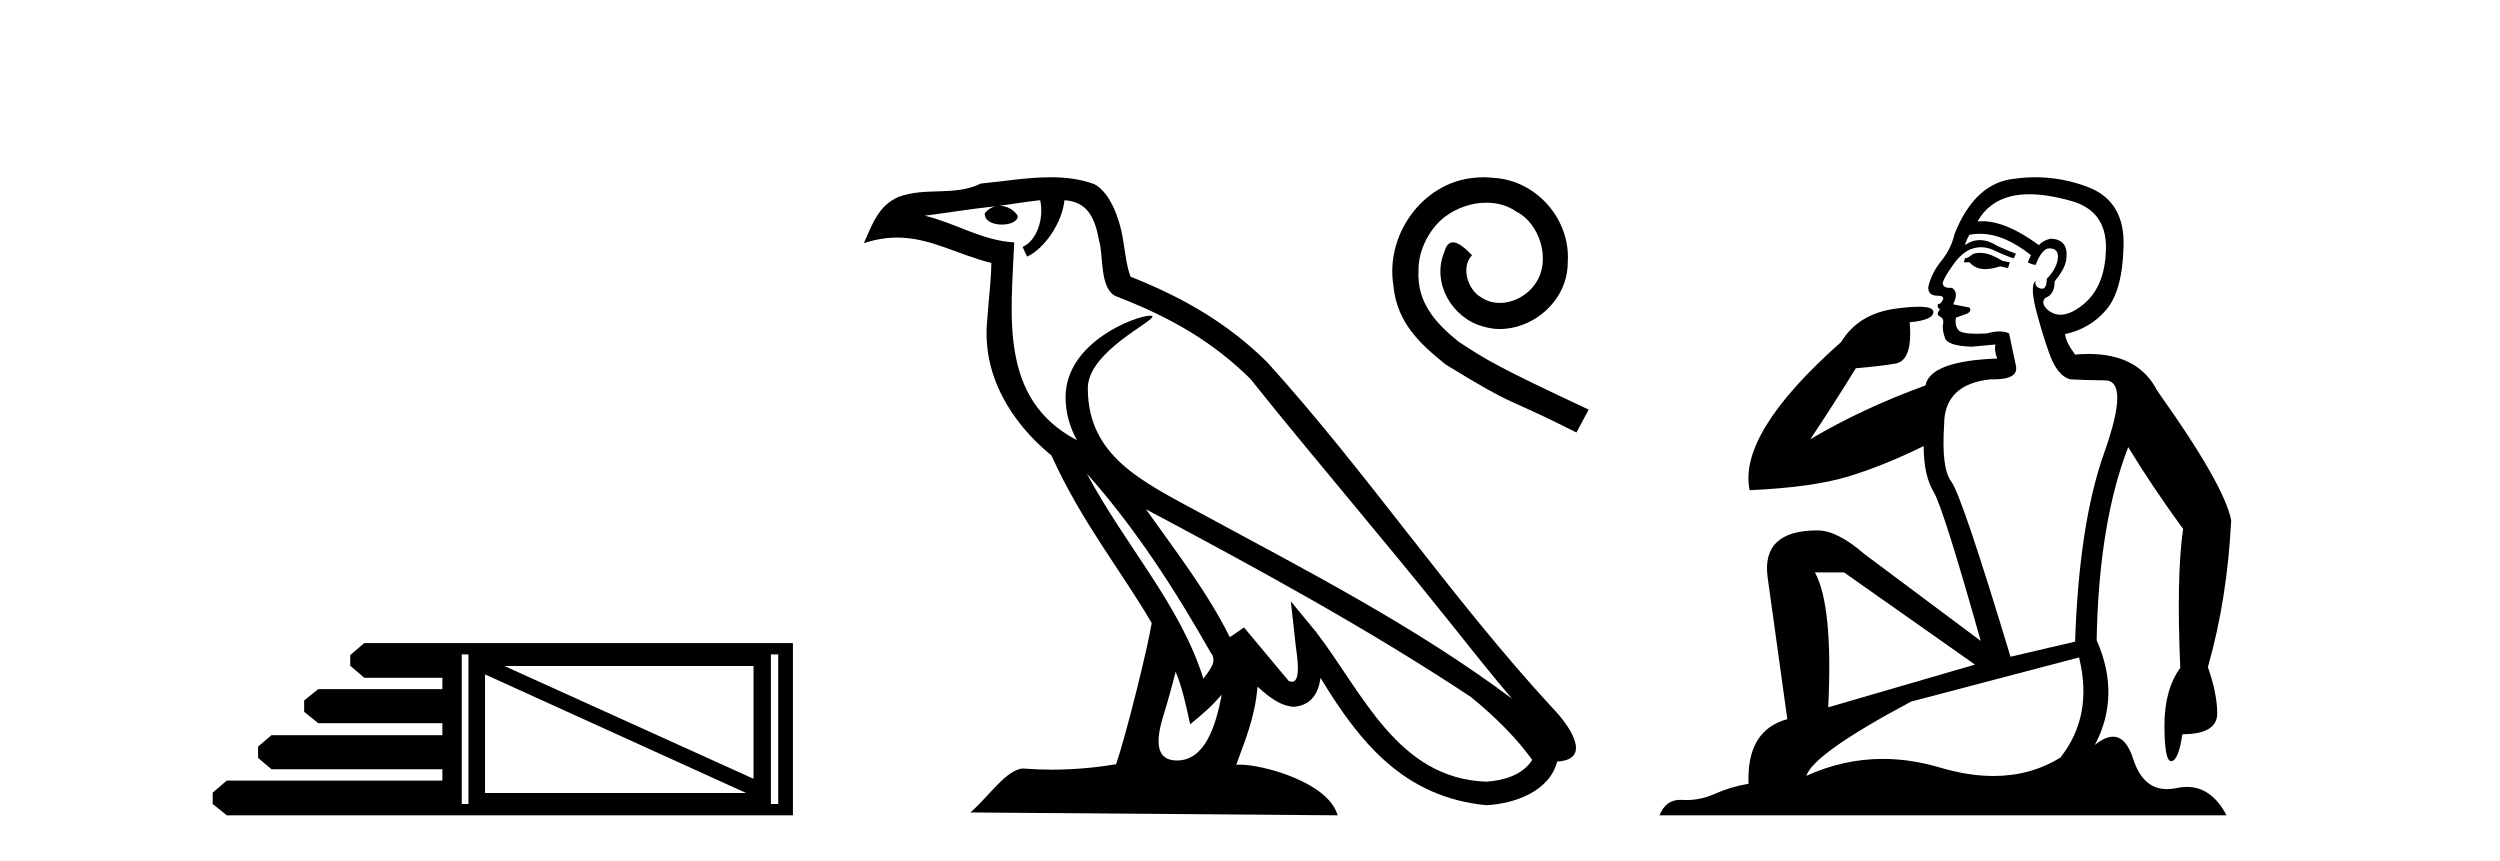 <?xml version='1.0' encoding='UTF-8' standalone='yes'?><svg xmlns='http://www.w3.org/2000/svg' xmlns:xlink='http://www.w3.org/1999/xlink' width='119.0' height='41.0' ><path d='M 35.868 31.703 L 35.868 37.071 L 24.012 31.703 ZM 23.087 32.102 L 35.518 37.748 L 23.087 37.748 L 23.087 32.102 ZM 22.297 31.15 L 22.297 38.269 L 21.979 38.269 L 21.979 31.15 ZM 37.044 31.15 L 37.044 38.269 L 36.694 38.269 L 36.694 31.15 ZM 17.339 30.609 L 16.671 31.182 L 16.671 31.69 L 17.339 32.262 L 21.057 32.262 L 21.057 32.802 L 15.146 32.802 L 14.478 33.343 L 14.478 33.883 L 15.146 34.423 L 21.057 34.423 L 21.057 34.995 L 12.921 34.995 L 12.285 35.536 L 12.285 36.076 L 12.921 36.616 L 21.057 36.616 L 21.057 37.157 L 10.792 37.157 L 10.124 37.729 L 10.124 38.269 L 10.792 38.809 L 37.743 38.809 L 37.743 30.609 Z' style='fill:#000000;stroke:none' /><path d='M 51.733 22.54 L 51.733 22.54 C 54.027 25.118 55.927 28.06 57.62 31.048 C 57.976 31.486 57.575 31.888 57.282 32.305 C 56.166 28.763 53.599 26.03 51.733 22.54 ZM 49.513 9.529 C 49.704 10.422 49.352 11.451 48.675 11.755 L 48.891 12.217 C 49.737 11.815 50.549 10.612 50.67 9.532 C 51.825 9.601 52.14 10.47 52.321 11.479 C 52.537 12.168 52.318 13.841 53.192 14.13 C 55.772 15.129 57.744 16.285 59.515 18.031 C 62.569 21.852 65.762 25.552 68.817 29.376 C 70.004 30.865 71.089 32.228 71.971 33.257 C 67.331 29.789 62.148 27.136 57.062 24.38 C 54.359 22.911 51.78 21.71 51.78 18.477 C 51.78 16.738 54.985 15.281 54.852 15.055 C 54.841 15.035 54.804 15.026 54.745 15.026 C 54.088 15.026 50.721 16.274 50.721 18.907 C 50.721 19.637 50.916 20.313 51.255 20.944 C 51.25 20.944 51.245 20.943 51.24 20.943 C 47.547 18.986 48.133 15.028 48.277 11.538 C 46.742 11.453 45.478 10.616 44.021 10.267 C 45.151 10.121 46.278 9.933 47.411 9.816 L 47.411 9.816 C 47.198 9.858 47.004 9.982 46.874 10.154 C 46.856 10.526 47.277 10.69 47.687 10.69 C 48.087 10.69 48.477 10.534 48.44 10.264 C 48.259 9.982 47.929 9.799 47.591 9.799 C 47.581 9.799 47.572 9.799 47.562 9.799 C 48.125 9.719 48.876 9.599 49.513 9.529 ZM 55.963 31.976 C 56.294 32.78 56.465 33.632 56.652 34.476 C 57.19 34.04 57.712 33.593 58.153 33.06 L 58.153 33.06 C 57.866 34.623 57.329 36.199 56.028 36.199 C 55.24 36.199 54.875 35.667 55.38 34.054 C 55.618 33.293 55.808 32.566 55.963 31.976 ZM 54.549 24.242 L 54.549 24.242 C 59.815 27.047 65.029 29.879 70.009 33.171 C 71.182 34.122 72.227 35.181 72.935 36.172 C 72.466 36.901 71.572 37.152 70.746 37.207 C 66.531 37.06 64.881 32.996 62.654 30.093 L 61.443 28.622 L 61.652 30.507 C 61.666 30.846 62.014 32.452 61.496 32.452 C 61.451 32.452 61.401 32.44 61.344 32.415 L 59.213 29.865 C 58.985 30.015 58.771 30.186 58.536 30.325 C 57.479 28.187 55.932 26.196 54.549 24.242 ZM 50.004 8.437 C 48.898 8.437 47.764 8.636 46.689 8.736 C 45.407 9.361 44.108 8.884 42.763 9.373 C 41.792 9.809 41.52 10.693 41.118 11.576 C 41.69 11.386 42.211 11.308 42.702 11.308 C 44.269 11.308 45.53 12.097 47.186 12.518 C 47.183 13.349 47.053 14.292 46.991 15.242 C 46.734 17.816 48.091 20.076 50.052 21.685 C 51.457 24.814 53.402 27.214 54.821 29.655 C 54.651 30.752 53.631 34.89 53.128 36.376 C 52.142 36.542 51.09 36.636 50.056 36.636 C 49.638 36.636 49.224 36.62 48.817 36.588 C 48.786 36.584 48.754 36.582 48.723 36.582 C 47.925 36.582 47.048 37.945 46.187 38.673 L 63.672 38.809 C 63.226 37.233 60.119 36.397 59.015 36.397 C 58.952 36.397 58.895 36.399 58.846 36.405 C 59.235 35.29 59.721 34.243 59.86 32.686 C 60.348 33.123 60.895 33.595 61.578 33.644 C 62.413 33.582 62.752 33.011 62.858 32.267 C 64.75 35.396 66.865 37.951 70.746 38.327 C 72.087 38.261 73.758 37.675 74.12 36.25 C 75.899 36.149 74.594 34.416 73.934 33.737 C 69.094 28.498 65.098 22.517 60.315 17.238 C 58.473 15.421 56.394 14.192 53.818 13.173 C 53.626 12.702 53.563 12.032 53.438 11.295 C 53.302 10.491 52.873 9.174 52.089 8.765 C 51.421 8.519 50.718 8.437 50.004 8.437 Z' style='fill:#000000;stroke:none' /><path d='M 70.62 8.437 C 70.451 8.437 70.282 8.452 70.114 8.467 C 67.675 8.728 65.941 11.198 66.325 13.591 C 66.493 15.37 67.598 16.367 68.81 17.349 C 72.415 19.558 71.402 18.745 75.038 20.586 L 75.621 19.497 C 71.295 17.472 70.773 17.15 69.423 16.26 C 68.319 15.37 67.445 14.389 67.521 12.901 C 67.491 11.873 68.104 10.814 68.794 10.308 C 69.347 9.894 70.052 9.649 70.743 9.649 C 71.264 9.649 71.755 9.771 72.184 10.078 C 73.274 10.615 73.872 12.394 73.074 13.514 C 72.706 14.051 72.046 14.419 71.387 14.419 C 71.065 14.419 70.743 14.327 70.466 14.128 C 69.914 13.821 69.5 12.747 70.068 12.149 C 69.807 11.873 69.439 11.535 69.163 11.535 C 68.979 11.535 68.84 11.673 68.748 11.996 C 68.135 13.468 69.117 15.14 70.589 15.539 C 70.85 15.616 71.111 15.662 71.371 15.662 C 73.059 15.662 74.624 14.251 74.624 12.502 C 74.777 10.462 73.151 8.59 71.111 8.467 C 70.957 8.452 70.789 8.437 70.62 8.437 Z' style='fill:#000000;stroke:none' /><path d='M 94.229 12.036 Q 93.975 12.036 93.856 12.129 Q 93.719 12.266 93.531 12.3 L 93.48 12.488 L 93.753 12.488 Q 94.023 12.81 94.501 12.81 Q 94.81 12.81 95.205 12.676 L 95.581 12.761 L 95.666 12.488 L 95.325 12.419 Q 94.761 12.078 94.385 12.044 Q 94.302 12.036 94.229 12.036 ZM 96.588 9.246 Q 97.427 9.246 98.536 9.55 Q 100.278 10.011 100.244 11.839 Q 100.21 13.649 99.151 14.503 Q 98.557 14.98 98.08 14.98 Q 97.719 14.98 97.425 14.708 Q 97.135 14.401 97.357 14.179 Q 97.801 14.025 97.801 13.393 Q 98.365 12.71 98.365 12.232 Q 98.433 11.395 97.613 11.36 Q 97.238 11.446 97.05 11.668 Q 95.507 10.53 94.348 10.53 Q 94.237 10.53 94.129 10.541 L 94.129 10.541 Q 94.658 9.601 95.717 9.345 Q 96.109 9.246 96.588 9.246 ZM 94.235 11.128 Q 95.402 11.128 96.674 12.146 L 96.52 12.488 Q 96.759 12.607 96.896 12.607 Q 97.203 11.822 97.545 11.822 Q 97.989 11.822 97.955 12.266 Q 97.921 12.761 97.425 13.274 Q 97.425 13.743 97.198 13.743 Q 97.168 13.743 97.135 13.735 Q 96.828 13.649 96.896 13.359 L 96.896 13.359 Q 96.64 13.581 96.879 14.606 Q 97.135 15.648 97.528 16.775 Q 97.921 17.902 98.553 18.056 Q 99.048 18.09 100.21 18.107 Q 101.371 18.124 100.176 21.506 Q 98.963 24.888 98.775 30.542 L 95.7 31.26 Q 93.377 23.573 92.882 22.924 Q 92.404 22.292 92.54 20.225 Q 92.54 18.278 94.761 18.056 Q 94.825 18.058 94.886 18.058 Q 96.103 18.058 95.957 17.407 Q 95.82 16.741 95.632 15.87 Q 95.444 15.776 95.179 15.776 Q 94.915 15.776 94.573 15.87 Q 94.3 15.886 94.08 15.886 Q 93.367 15.886 93.224 15.716 Q 93.036 15.494 93.104 15.118 L 93.634 14.93 Q 93.856 14.811 93.753 14.64 L 92.967 14.486 Q 93.258 13.923 92.916 13.701 Q 92.867 13.704 92.823 13.704 Q 92.472 13.704 92.472 13.461 Q 92.54 13.205 92.967 12.607 Q 93.377 12.01 93.873 11.839 Q 94.086 11.768 94.3 11.768 Q 94.599 11.768 94.898 11.907 Q 95.393 12.146 95.854 12.3 L 95.957 12.078 Q 95.547 11.924 95.068 11.702 Q 94.636 11.429 94.24 11.429 Q 93.87 11.429 93.531 11.668 Q 93.634 11.326 93.753 11.173 Q 93.992 11.128 94.235 11.128 ZM 87.775 27.246 L 94.009 31.635 L 87.023 33.668 Q 87.262 28.851 86.391 27.246 ZM 98.963 31.294 Q 99.646 34.078 98.075 36.059 Q 96.657 36.937 94.891 36.937 Q 93.701 36.937 92.352 36.538 Q 90.963 36.124 89.623 36.124 Q 87.753 36.124 85.981 36.93 Q 86.323 35.871 90.969 33.395 L 98.963 31.294 ZM 96.888 8.437 Q 96.391 8.437 95.888 8.508 Q 94.009 8.696 93.036 11.138 Q 92.882 11.822 92.421 12.402 Q 91.943 12.983 91.789 13.649 Q 91.755 14.076 92.233 14.076 Q 92.694 14.076 92.352 14.452 Q 92.216 14.452 92.233 14.572 Q 92.25 14.708 92.352 14.708 Q 92.13 14.965 92.335 15.067 Q 92.54 15.152 92.489 15.426 Q 92.438 15.682 92.575 16.075 Q 92.694 16.468 93.856 16.502 L 94.983 16.399 L 94.983 16.399 Q 94.915 16.69 95.068 17.065 Q 91.874 17.185 91.652 18.347 Q 88.646 19.44 86.169 20.909 Q 87.211 19.354 88.339 17.527 Q 89.432 17.441 90.234 17.305 Q 91.054 17.151 90.901 15.34 Q 92.028 15.238 92.028 14.845 Q 92.028 14.601 91.335 14.601 Q 90.913 14.601 90.234 14.691 Q 88.458 14.93 87.638 16.28 Q 82.719 20.635 83.283 23.334 Q 86.272 23.197 87.963 22.685 Q 89.654 22.173 91.567 21.233 Q 91.567 22.634 92.045 23.42 Q 92.506 24.205 94.283 30.508 L 88.748 26.374 Q 87.45 25.247 86.511 25.247 Q 83.846 25.247 84.137 27.468 L 85.076 34.232 Q 83.129 34.761 83.231 37.306 Q 82.343 37.46 81.592 37.802 Q 80.943 38.082 80.281 38.082 Q 80.176 38.082 80.071 38.075 Q 80.024 38.072 79.979 38.072 Q 79.284 38.072 78.995 38.809 L 105.983 38.809 Q 105.271 37.457 104.097 37.457 Q 103.862 37.457 103.609 37.511 Q 103.366 37.563 103.148 37.563 Q 102.001 37.563 101.542 36.128 Q 101.202 35.067 100.58 35.067 Q 100.2 35.067 99.714 35.461 Q 100.961 33.104 99.8 30.474 Q 99.902 24.888 101.303 21.284 Q 102.413 23.112 103.916 25.179 Q 103.592 27.399 103.78 31.789 Q 103.028 32.831 103.028 34.522 Q 103.028 36.23 103.346 36.23 Q 103.349 36.23 103.353 36.23 Q 103.694 36.213 103.882 34.949 Q 105.539 34.949 105.539 33.958 Q 105.539 33.019 105.095 31.755 Q 106.017 28.527 106.205 24.769 Q 105.88 23.078 102.686 18.603 Q 101.794 16.848 99.415 16.848 Q 99.107 16.848 98.775 16.878 Q 98.331 16.28 98.297 15.904 Q 99.492 15.648 100.261 14.742 Q 101.03 13.837 101.081 11.719 Q 101.149 9.601 99.424 8.918 Q 98.178 8.437 96.888 8.437 Z' style='fill:#000000;stroke:none' /></svg>